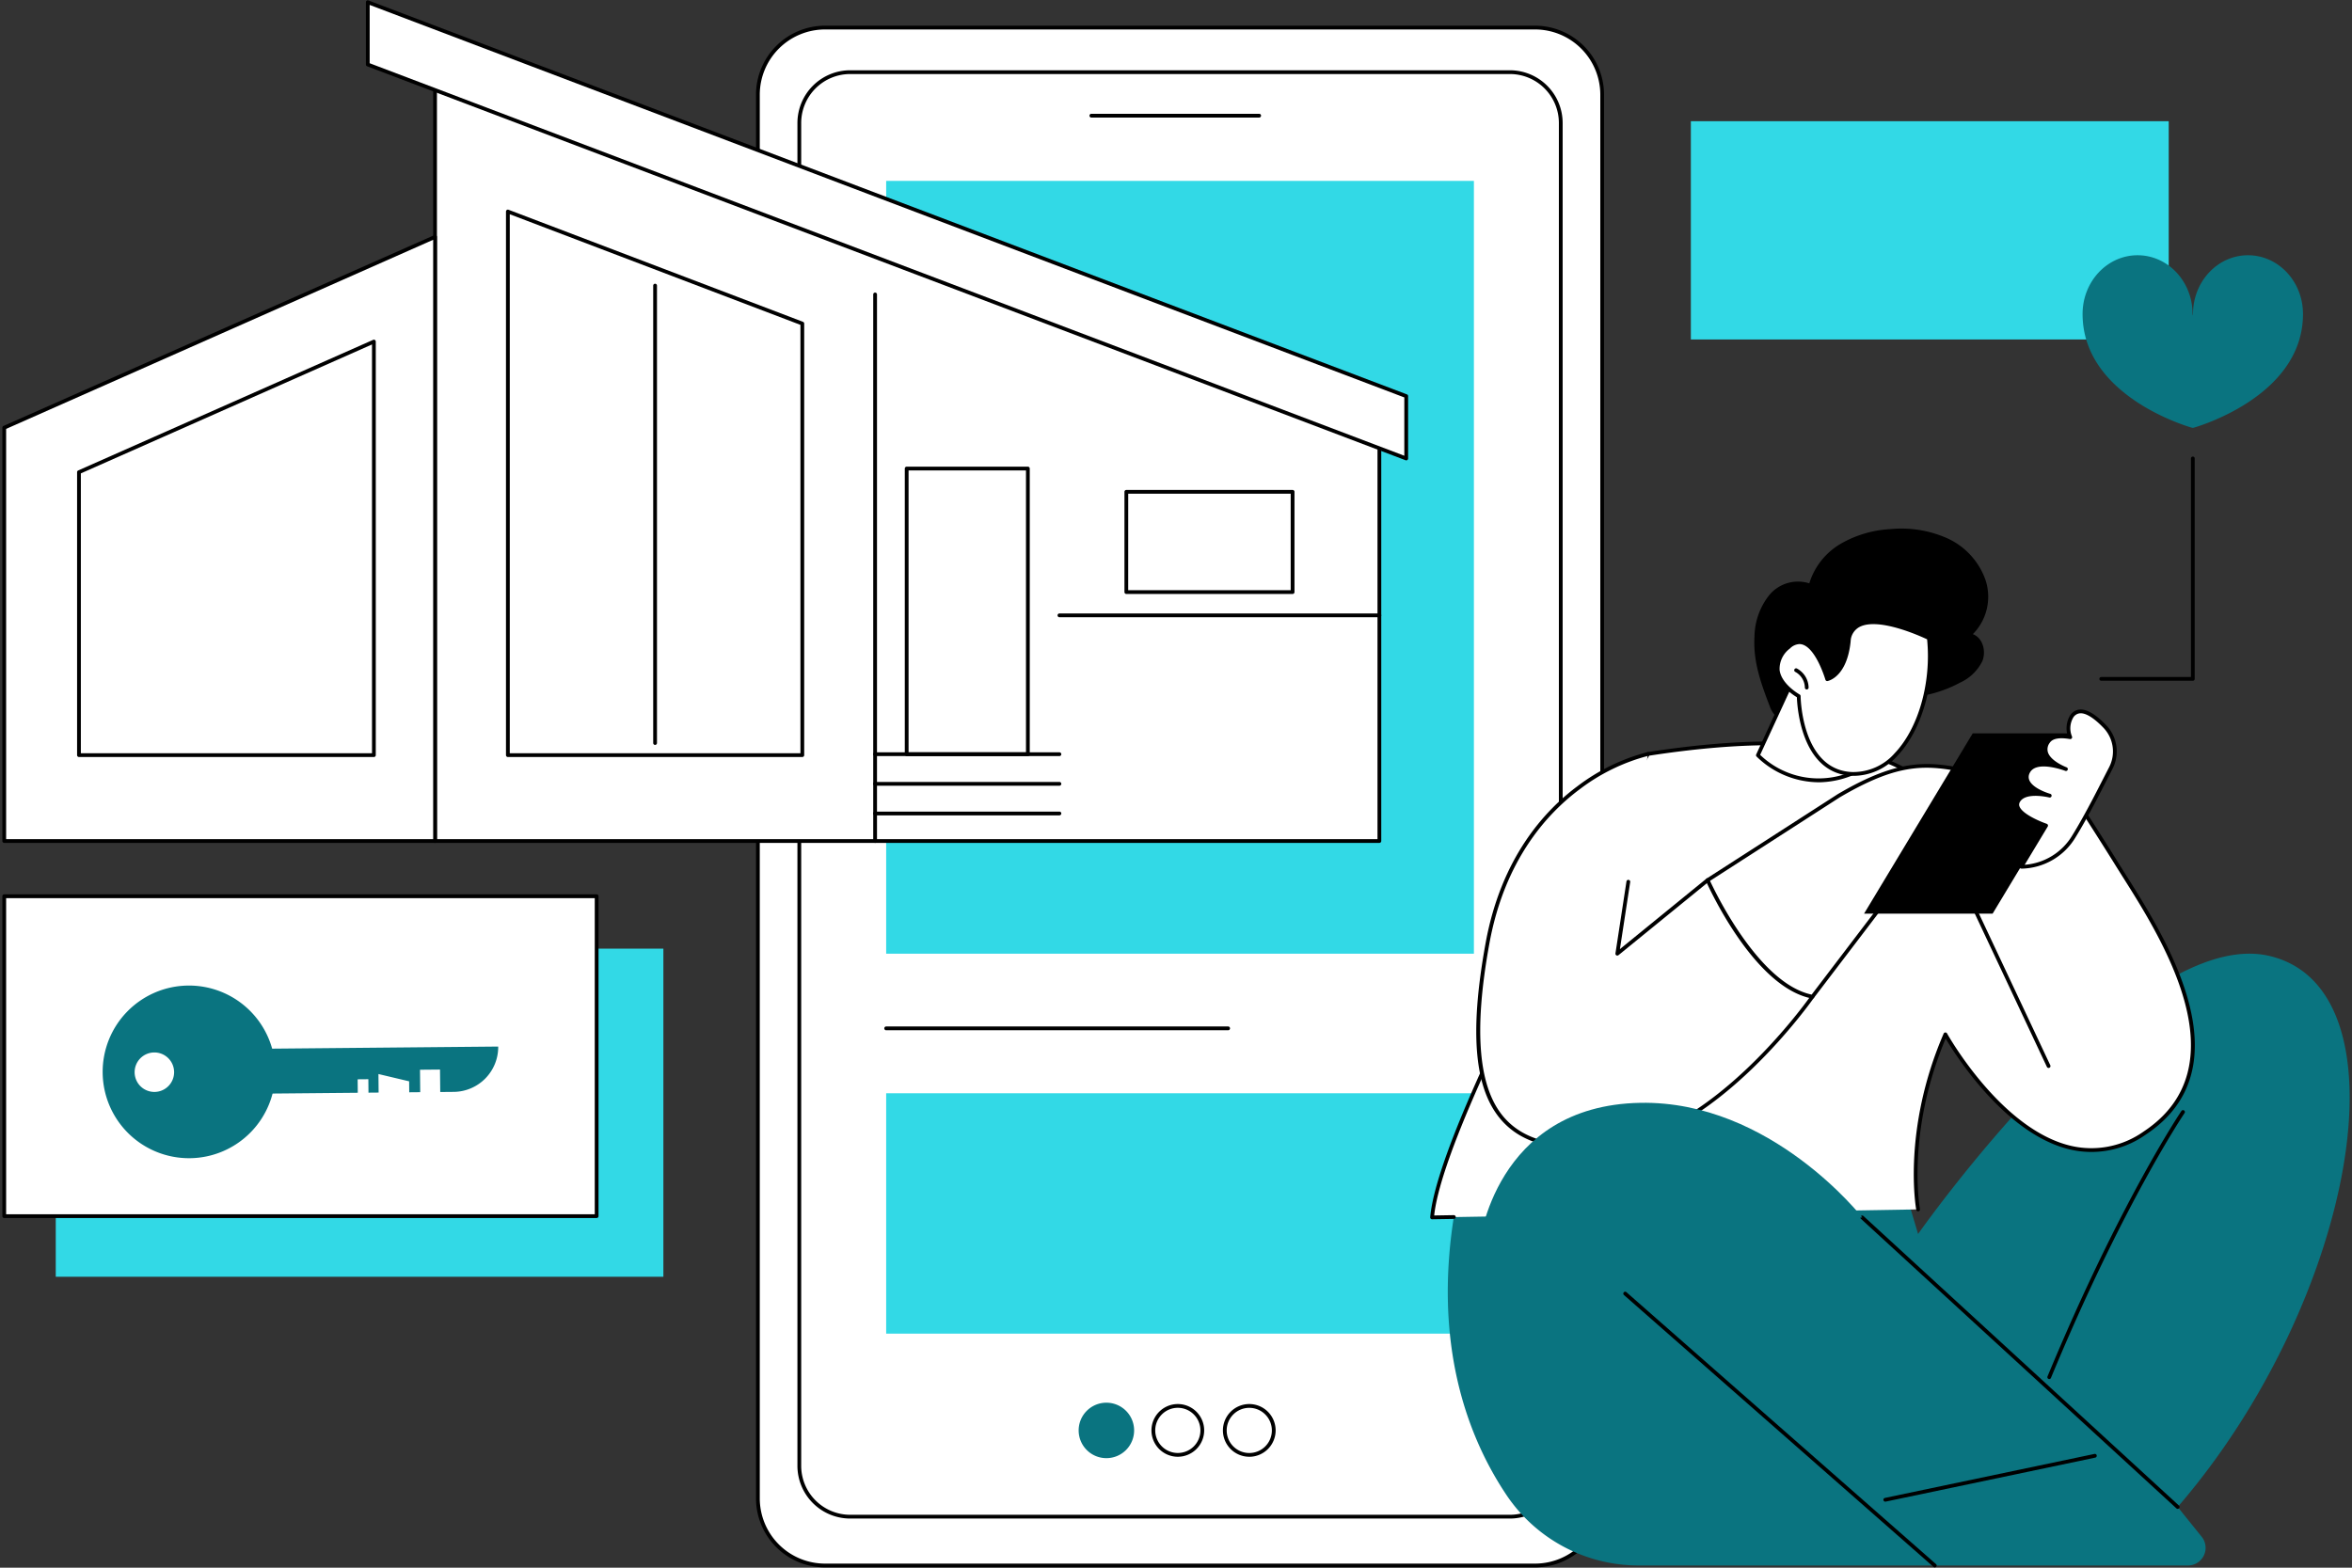 <?xml version="1.0" encoding="UTF-8"?> <svg xmlns="http://www.w3.org/2000/svg" xmlns:xlink="http://www.w3.org/1999/xlink" width="402" height="268" viewBox="0 0 402 268"><rect x="0" y="0" width="402" height="268" fill="#333333" stroke="none"/><defs><clipPath id="clip-path"><rect id="Rectangle_160" data-name="Rectangle 160" width="402" height="268" transform="translate(-0.31 0.006)" fill="none"></rect></clipPath></defs><g id="Groupe_105" data-name="Groupe 105" transform="translate(0.457 0.088)"><g id="Groupe_104" data-name="Groupe 104" transform="translate(-0.146 -0.093)" clip-path="url(#clip-path)"><path id="Tracé_1251" data-name="Tracé 1251" d="M412.526,277.384H533.89a11.5,11.5,0,0,0,11.47-11.47V25.944a11.5,11.5,0,0,0-11.47-11.47H412.526a11.5,11.5,0,0,0-11.47,11.47V265.914a11.5,11.5,0,0,0,11.47,11.47" transform="translate(-271.829 -9.754)" fill="#fff"></path><path id="Tracé_1252" data-name="Tracé 1252" d="M533.212,277.028H411.848a11.805,11.805,0,0,1-11.792-11.792V25.266a11.805,11.805,0,0,1,11.792-11.792H533.212A11.805,11.805,0,0,1,545,25.266V265.235a11.805,11.805,0,0,1-11.792,11.792M411.848,14.118A11.161,11.161,0,0,0,400.7,25.266V265.235a11.161,11.161,0,0,0,11.148,11.148H533.212a11.161,11.161,0,0,0,11.148-11.148V25.266a11.161,11.161,0,0,0-11.148-11.148Z" transform="translate(-271.151 -9.076)"></path><path id="Tracé_1253" data-name="Tracé 1253" d="M431.734,285.084H544.5a8.717,8.717,0,0,0,8.692-8.692V46.833a8.717,8.717,0,0,0-8.692-8.692H431.734a8.718,8.718,0,0,0-8.692,8.692V276.392a8.718,8.718,0,0,0,8.692,8.692" transform="translate(-286.736 -25.801)" fill="#fff"></path><path id="Tracé_1254" data-name="Tracé 1254" d="M543.819,284.729H431.056a9.024,9.024,0,0,1-9.014-9.014V46.156a9.024,9.024,0,0,1,9.014-9.014H543.819a9.024,9.024,0,0,1,9.014,9.014V275.715a9.024,9.024,0,0,1-9.014,9.014M431.056,37.786a8.38,8.38,0,0,0-8.37,8.37V275.715a8.38,8.38,0,0,0,8.37,8.37H543.819a8.379,8.379,0,0,0,8.37-8.37V46.156a8.379,8.379,0,0,0-8.37-8.37Z" transform="translate(-286.058 -25.124)"></path><path id="Tracé_1255" data-name="Tracé 1255" d="M606.071,60.889H577.392a.322.322,0,1,1,0-.644h28.679a.322.322,0,1,1,0,.644" transform="translate(-391.169 -40.788)"></path><rect id="Rectangle_156" data-name="Rectangle 156" width="100.455" height="132.113" transform="translate(151.152 30.928)" fill="#32d9e6"></rect><rect id="Rectangle_157" data-name="Rectangle 157" width="100.455" height="41.093" transform="translate(151.152 186.9)" fill="#32d9e6"></rect><path id="Tracé_1256" data-name="Tracé 1256" d="M652.39,754.3A4.505,4.505,0,1,1,656.9,749.8a4.511,4.511,0,0,1-4.505,4.505m0-8.367a3.861,3.861,0,1,0,3.862,3.862,3.866,3.866,0,0,0-3.862-3.862" transform="translate(-439.182 -505.26)"></path><path id="Tracé_1257" data-name="Tracé 1257" d="M614.473,754.3a4.505,4.505,0,1,1,4.505-4.505,4.51,4.51,0,0,1-4.505,4.505m0-8.367a3.861,3.861,0,1,0,3.862,3.862,3.866,3.866,0,0,0-3.862-3.862" transform="translate(-413.473 -505.26)"></path><path id="Tracé_1258" data-name="Tracé 1258" d="M571.323,749.306a4.74,4.74,0,1,1,4.74,4.74,4.74,4.74,0,0,1-4.74-4.74" transform="translate(-387.272 -504.767)" fill="#0a7480"></path><path id="Tracé_1259" data-name="Tracé 1259" d="M526.918,545.466H468.47a.322.322,0,0,1,0-.644h58.448a.322.322,0,0,1,0,.644" transform="translate(-317.318 -369.338)"></path><path id="Tracé_1260" data-name="Tracé 1260" d="M391.089,164.753h-161.4V31.023l161.4,60.91Z" transform="translate(-155.638 -20.975)" fill="#fff"></path><path id="Tracé_1261" data-name="Tracé 1261" d="M390.411,164.4H229.01a.322.322,0,0,1-.322-.322V30.345a.322.322,0,0,1,.435-.3l161.4,60.91a.322.322,0,0,1,.209.3v72.82a.322.322,0,0,1-.322.322m-161.079-.644H390.089V91.477L229.332,30.81Z" transform="translate(-154.961 -20.297)"></path><path id="Tracé_1262" data-name="Tracé 1262" d="M193.976,11.655,371.459,79V68.345L193.976,1Z" transform="translate(-131.426 -0.619)" fill="#fff"></path><path id="Tracé_1263" data-name="Tracé 1263" d="M370.781,78.643a.322.322,0,0,1-.114-.021L193.184,11.278a.322.322,0,0,1-.208-.3V.322a.322.322,0,0,1,.436-.3L370.9,67.365a.322.322,0,0,1,.208.3V78.321a.322.322,0,0,1-.322.322M193.62,10.755l176.839,67.1V67.888L193.62.788Z" transform="translate(-130.747 0.059)"></path><path id="Tracé_1264" data-name="Tracé 1264" d="M74.634,228.883H1V158.221l73.634-32.613Z" transform="translate(-0.585 -85.105)" fill="#fff"></path><path id="Tracé_1265" data-name="Tracé 1265" d="M73.956,228.527H.322A.322.322,0,0,1,0,228.205V157.543a.321.321,0,0,1,.192-.294l73.634-32.614a.322.322,0,0,1,.452.295V228.205a.322.322,0,0,1-.322.322M.644,227.883h72.99V125.424L.644,157.753Z" transform="translate(0.093 -84.427)"></path><path id="Tracé_1266" data-name="Tracé 1266" d="M91.074,251.884H40.667V203.512l50.407-22.326Z" transform="translate(-27.48 -122.788)" fill="#fff"></path><path id="Tracé_1267" data-name="Tracé 1267" d="M90.4,251.527H39.989a.322.322,0,0,1-.322-.322V202.834a.322.322,0,0,1,.192-.295l50.407-22.325a.322.322,0,0,1,.452.294v70.7a.322.322,0,0,1-.322.322m-50.085-.644H90.074V181l-49.763,22.04Z" transform="translate(-26.802 -122.11)"></path><path id="Tracé_1268" data-name="Tracé 1268" d="M462.6,249.247a.322.322,0,0,1-.322-.322V155.489a.322.322,0,0,1,.644,0v93.436a.322.322,0,0,1-.322.322" transform="translate(-313.339 -105.146)"></path><path id="Tracé_1269" data-name="Tracé 1269" d="M615.129,326.189H560.445a.322.322,0,1,1,0-.644h54.684a.322.322,0,0,1,0,.644" transform="translate(-379.678 -220.665)"></path><path id="Tracé_1270" data-name="Tracé 1270" d="M500.071,297.076H479.357a.322.322,0,0,1-.322-.322V247.926a.322.322,0,0,1,.322-.322h20.714a.322.322,0,0,1,.322.322v48.828a.322.322,0,0,1-.322.322m-20.392-.644h20.07V248.248h-20.07Z" transform="translate(-324.7 -167.82)"></path><path id="Tracé_1271" data-name="Tracé 1271" d="M494.106,399.9H462.6a.322.322,0,1,1,0-.644h31.5a.322.322,0,0,1,0,.644" transform="translate(-313.339 -270.64)"></path><path id="Tracé_1272" data-name="Tracé 1272" d="M494.106,415.636H462.6a.322.322,0,1,1,0-.644h31.5a.322.322,0,0,1,0,.644" transform="translate(-313.339 -281.311)"></path><path id="Tracé_1273" data-name="Tracé 1273" d="M494.106,431.376H462.6a.322.322,0,1,1,0-.644h31.5a.322.322,0,0,1,0,.644" transform="translate(-313.339 -291.983)"></path><path id="Tracé_1274" data-name="Tracé 1274" d="M624.376,277.744H595.958a.322.322,0,0,1-.322-.322V260.286a.322.322,0,0,1,.322-.322h28.418a.322.322,0,0,1,.322.322v17.136a.322.322,0,0,1-.322.322m-28.1-.644h27.774V260.608H596.28Z" transform="translate(-403.757 -176.2)"></path><path id="Tracé_1275" data-name="Tracé 1275" d="M317.984,204.708H267.66a.322.322,0,0,1-.322-.322V111.454a.322.322,0,0,1,.437-.3L318.1,130.31a.323.323,0,0,1,.207.3v73.774a.322.322,0,0,1-.322.322m-50-.644h49.68v-73.23l-49.68-18.912Z" transform="translate(-181.166 -75.29)"></path><path id="Tracé_1276" data-name="Tracé 1276" d="M345.806,229.317a.322.322,0,0,1-.322-.322V150.8a.322.322,0,1,1,.644,0v78.194a.322.322,0,0,1-.322.322" transform="translate(-234.15 -101.968)"></path><rect id="Rectangle_158" data-name="Rectangle 158" width="103.853" height="56.093" transform="translate(9.219 162.177)" fill="#32d9e6"></rect><rect id="Rectangle_159" data-name="Rectangle 159" width="101.251" height="54.687" transform="translate(0.415 153.222)" fill="#fff"></rect><path id="Tracé_1277" data-name="Tracé 1277" d="M101.573,530.013H.322A.322.322,0,0,1,0,529.691V475a.322.322,0,0,1,.322-.322H101.573a.322.322,0,0,1,.322.322v54.687a.322.322,0,0,1-.322.322M.644,529.369H101.251V475.326H.644Z" transform="translate(0.093 -321.782)"></path><path id="Tracé_1278" data-name="Tracé 1278" d="M165.3,559.417l-3.417.031.035,3.838-1.878.017-.017-1.875-5.245-1.245.029,3.169-1.733.016-.021-2.3-1.829.017.021,2.3-17.7.164-.071-7.676,41.775-.386a7.676,7.676,0,0,1-7.6,7.747l-2.309.021Z" transform="translate(-90.406 -376.569)" fill="#0a7480"></path><path id="Tracé_1279" data-name="Tracé 1279" d="M68.132,552.609a14.757,14.757,0,1,0-14.893-14.62,14.757,14.757,0,0,0,14.893,14.62M62.108,541.28a3.374,3.374,0,1,1,3.342-3.4,3.374,3.374,0,0,1-3.342,3.4" transform="translate(-36.003 -354.607)" fill="#0a7480"></path><path id="Tracé_1280" data-name="Tracé 1280" d="M892.028,600.763c30.256-35.045,40.032-88.612,15.6-94.219-22.895-5.253-59.971,47.55-59.971,47.55L846,548.521l-77.483,1.369c-3.966,23.166,2.269,39.111,8.806,48.853a27.2,27.2,0,0,0,22.59,12.022H893.78a3.018,3.018,0,0,0,2.35-4.912Z" transform="translate(-520.132 -343.136)" fill="#0a7480"></path><path id="Tracé_1281" data-name="Tracé 1281" d="M1085.872,635.182a.322.322,0,0,1-.3-.445c12.331-29.737,22.8-45.247,22.9-45.4a.322.322,0,0,1,.532.362c-.1.153-10.538,15.616-22.842,45.285a.322.322,0,0,1-.3.2" transform="translate(-735.926 -399.424)"></path><path id="Tracé_1282" data-name="Tracé 1282" d="M1040.519,695.373a.32.32,0,0,1-.218-.085L986.389,645.8a.322.322,0,1,1,.435-.474l53.912,49.487a.322.322,0,0,1-.218.559" transform="translate(-668.622 -437.425)"></path><path id="Tracé_1283" data-name="Tracé 1283" d="M913.671,732.76a.321.321,0,0,1-.212-.08L860.547,686.2a.322.322,0,1,1,.425-.484L913.884,732.2a.322.322,0,0,1-.213.564" transform="translate(-583.296 -464.809)"></path><path id="Tracé_1284" data-name="Tracé 1284" d="M998.83,779.919a.322.322,0,0,1-.066-.637l35.811-7.518a.322.322,0,1,1,.132.63l-35.81,7.519a.343.343,0,0,1-.067.007" transform="translate(-676.91 -523.203)"></path><path id="Tracé_1285" data-name="Tracé 1285" d="M795.828,396.288s-35.386,61.645-36.892,79.224L842,474.144s-2.528-13.285,4.664-29.929c0,0,15.946,28.868,34.057,16.888s1.57-35.865-4.4-45.454-9.851-15.351-9.851-15.351l-18.305,12.161s3.41-24.815-52.335-16.17" transform="translate(-514.477 -267.39)" fill="#fff"></path><path id="Tracé_1286" data-name="Tracé 1286" d="M758.259,475.19a.322.322,0,0,1-.321-.349c1.495-17.448,36.579-78.74,36.933-79.357a.322.322,0,0,1,.23-.158c30.274-4.694,43.01.591,48.363,5.853a13.714,13.714,0,0,1,4.386,10.007l17.763-11.8a.322.322,0,0,1,.445.089c.039.058,3.952,5.876,9.857,15.36.321.516.674,1.074,1.05,1.67,6.7,10.619,20.653,32.715,3.255,44.223a16.051,16.051,0,0,1-13.1,2.488c-10.889-2.675-19.351-16.014-21.086-18.927-6.757,16.081-4.417,29.022-4.392,29.153a.322.322,0,0,1-.633.12c-.026-.134-2.463-13.573,4.685-30.117a.321.321,0,0,1,.28-.194.318.318,0,0,1,.3.166c.09.162,9.1,16.251,21,19.174a15.433,15.433,0,0,0,12.594-2.4c16.872-11.161,3.15-32.9-3.444-43.342-.377-.6-.73-1.156-1.052-1.674-5.19-8.337-8.839-13.835-9.666-15.075l-18.039,11.983a.322.322,0,0,1-.5-.311A12.936,12.936,0,0,0,843,401.623c-5.244-5.141-17.766-10.294-47.646-5.685-1.837,3.214-34.866,61.237-36.739,78.6l3.353-.055h.005a.322.322,0,0,1,.005.644l-3.714.061Z" transform="translate(-513.799 -266.745)"></path><path id="Tracé_1287" data-name="Tracé 1287" d="M1053.583,497.6a.322.322,0,0,1-.291-.185l-15.163-32.24a.322.322,0,0,1,.583-.274l15.163,32.24a.322.322,0,0,1-.291.459" transform="translate(-703.752 -315.026)"></path><path id="Tracé_1288" data-name="Tracé 1288" d="M812.436,400.139s-22.344,4.519-27.418,32.334c-5.405,29.631,3.313,36.519,21.315,34.564s34.22-25.41,34.22-25.41l-17.915-19.92-15.432,12.575Z" transform="translate(-531.084 -271.241)" fill="#fff"></path><path id="Tracé_1289" data-name="Tracé 1289" d="M800.415,466.987c-6.215,0-10.561-1.516-13.477-4.651-4.862-5.226-5.8-14.949-2.942-30.6,2.64-14.472,10.015-22.561,15.737-26.8a33.763,33.763,0,0,1,11.934-5.793.322.322,0,0,1,.128.631,33.106,33.106,0,0,0-11.7,5.7c-5.619,4.168-12.862,12.129-15.461,26.378-2.777,15.221-1.867,25.049,2.78,30.044,3.526,3.791,9.3,5.108,18.184,4.143,16.755-1.82,32.182-22.746,33.843-25.067l-17.538-19.5L806.7,433.853a.322.322,0,0,1-.522-.3l1.883-12.3a.322.322,0,0,1,.637.1l-1.756,11.469,14.784-12.046a.323.323,0,0,1,.443.034l17.915,19.92a.322.322,0,0,1,.025.4c-.163.236-16.509,23.6-34.45,25.548a48.744,48.744,0,0,1-5.248.307" transform="translate(-530.379 -270.563)"></path><path id="Tracé_1290" data-name="Tracé 1290" d="M784.021,609.575s2.557-23.765,27.492-24.228c22.349-.415,37.956,19.6,37.956,19.6Z" transform="translate(-531.484 -396.81)" fill="#0a7480"></path><path id="Tracé_1291" data-name="Tracé 1291" d="M905.2,426s7.992,18.046,17.915,19.92l17.653-23.179,13.2-7.452s2.575-6.9-7.22-8.467c-6.006-.96-10.833-.133-19.133,4.747Z" transform="translate(-613.646 -275.536)" fill="#fff"></path><path id="Tracé_1292" data-name="Tracé 1292" d="M922.437,445.564a.343.343,0,0,1-.06-.005c-9.975-1.884-17.821-19.363-18.15-20.106a.322.322,0,0,1,.12-.4l22.412-14.43c8.825-5.189,13.779-5.685,19.358-4.794,3.5.559,5.858,1.851,7.017,3.841a6.343,6.343,0,0,1,.454,5.057.324.324,0,0,1-.144.168l-13.139,7.419-17.613,23.126a.322.322,0,0,1-.256.127m-17.506-20.122c1,2.16,8.444,17.558,17.372,19.445l17.531-23.019a.323.323,0,0,1,.1-.085l13.088-7.39a5.761,5.761,0,0,0-.446-4.408c-1.059-1.81-3.265-3-6.558-3.522-5.565-.89-10.228-.4-18.919,4.707Z" transform="translate(-612.967 -274.855)"></path><path id="Tracé_1293" data-name="Tracé 1293" d="M1010.22,420.022H988.246l18.566-30.812h21.973Z" transform="translate(-669.952 -263.831)"></path><path id="Tracé_1294" data-name="Tracé 1294" d="M1078.875,378.337a3.932,3.932,0,0,0-.272,3.585c-1.67-.285-3.12-.18-3.759.756-1.84,2.7,2.418,4.462,3.046,4.7-.657-.244-5.376-1.9-6.515.54-1.225,2.62,3.734,4,3.734,4s-4.4-1.106-5.439,1.008,4.809,4.105,4.809,4.105l-4.24,7.036a10.537,10.537,0,0,0,8.969-5.16c1.488-2.407,3.1-5.425,4.447-8.047l1.89-3.687a6.167,6.167,0,0,0-1.037-7.089c-1.881-1.955-4.245-3.642-5.633-1.748" transform="translate(-725.074 -255.897)" fill="#fff"></path><path id="Tracé_1295" data-name="Tracé 1295" d="M1069.674,403.714c-.081,0-.126,0-.131,0a.322.322,0,0,1-.259-.488l4.038-6.7c-1.062-.4-4.023-1.637-4.651-3.153a1.475,1.475,0,0,1,.031-1.263c.6-1.218,2.117-1.5,3.451-1.476a4.2,4.2,0,0,1-1.781-1.706,2.07,2.07,0,0,1,.032-1.814c.741-1.585,2.731-1.652,4.413-1.376a3.739,3.739,0,0,1-1.328-1.731,2.451,2.451,0,0,1,.41-2.182c.587-.861,1.778-1.188,3.545-.971a4.283,4.283,0,0,1,.491-3.379,2.153,2.153,0,0,1,1.629-.955c1.2-.076,2.714.818,4.5,2.67a6.487,6.487,0,0,1,1.092,7.459l-1.89,3.687c-1.69,3.3-3.191,6.018-4.459,8.07a10.988,10.988,0,0,1-9.129,5.314m2.317-12.443c-1.106,0-2.275.233-2.712,1.12a.843.843,0,0,0-.014.733c.531,1.285,3.528,2.548,4.637,2.926a.322.322,0,0,1,.172.471l-3.937,6.534a10.362,10.362,0,0,0,8.117-4.992c1.259-2.037,2.751-4.737,4.434-8.025l1.89-3.686a5.844,5.844,0,0,0-.983-6.719c-1.621-1.684-3-2.543-3.988-2.474a1.517,1.517,0,0,0-1.152.693h0a3.626,3.626,0,0,0-.235,3.268.322.322,0,0,1-.35.444c-1.792-.306-2.949-.1-3.439.621a1.818,1.818,0,0,0-.328,1.628c.464,1.491,2.942,2.486,3.223,2.594a.322.322,0,0,1-.228.6c-.518-.192-5.088-1.814-6.112.375a1.433,1.433,0,0,0-.03,1.272c.673,1.461,3.529,2.268,3.558,2.276a.322.322,0,0,1-.164.622,11.155,11.155,0,0,0-2.36-.282m6.2-13.611h0Z" transform="translate(-724.395 -255.22)"></path><path id="Tracé_1296" data-name="Tracé 1296" d="M930,298.878a11.671,11.671,0,0,1,2.533-7.008,6.369,6.369,0,0,1,6.835-2,11.885,11.885,0,0,1,5.368-6.764,18.952,18.952,0,0,1,8.4-2.5,19.321,19.321,0,0,1,9.776,1.542,12.33,12.33,0,0,1,6.58,7.168,9.11,9.11,0,0,1-2.17,9.24c1.7.63,2.3,2.908,1.63,4.591a7.855,7.855,0,0,1-3.823,3.7,21.615,21.615,0,0,1-8.51,2.51,53.731,53.731,0,0,0-6.352.444c-3.145.632-5.9,2.493-8.939,3.516-3.092,1.04-7.348,1.167-8.663-2.28-1.52-3.982-2.951-7.8-2.661-12.152" transform="translate(-630.436 -190.141)"></path><path id="Tracé_1297" data-name="Tracé 1297" d="M937.15,365.42l-5.256,11.393A14.623,14.623,0,0,0,947.834,380l6.177-8.485Z" transform="translate(-631.745 -247.701)" fill="#fff"></path><path id="Tracé_1298" data-name="Tracé 1298" d="M941.515,380.76a15.314,15.314,0,0,1-10.538-4.408.322.322,0,0,1-.054-.351l5.256-11.393a.322.322,0,0,1,.4-.168l16.861,6.1a.322.322,0,0,1,.151.492l-6.177,8.485a.322.322,0,0,1-.143.11,15.645,15.645,0,0,1-5.759,1.138m-9.914-4.691a14.4,14.4,0,0,0,15.35,2.988l5.869-8.062-16.18-5.849Z" transform="translate(-631.067 -247.023)"></path><path id="Tracé_1299" data-name="Tracé 1299" d="M950.819,339.937s-2.64-9.073-6.59-5.478c-5.1,4.644,1.721,8.379,1.721,8.379s.032,12.768,8.963,13.288,14.458-12.083,13.279-23.216c0,0-12.976-6.426-13.691.543-.608,5.924-3.682,6.484-3.682,6.484" transform="translate(-638.823 -223.827)" fill="#fff"></path><path id="Tracé_1300" data-name="Tracé 1300" d="M954.759,355.787q-.27,0-.543-.016c-8.523-.5-9.208-11.816-9.262-13.421-.691-.414-3.3-2.129-3.593-4.589-.173-1.45.491-2.869,1.973-4.217a2.8,2.8,0,0,1,2.71-.836c2.375.669,3.91,4.921,4.306,6.142.724-.311,2.687-1.563,3.153-6.108a3.547,3.547,0,0,1,1.792-2.943c3.755-2.073,12.013,1.971,12.362,2.145a.322.322,0,0,1,.177.255c.809,7.64-1.481,15.743-5.7,20.164a10.124,10.124,0,0,1-7.378,3.424m-9.366-22.525a2.452,2.452,0,0,0-1.626.759A4.342,4.342,0,0,0,942,337.682c.291,2.449,3.4,4.179,3.426,4.2a.322.322,0,0,1,.167.281c0,.125.136,12.471,8.659,12.968a9.392,9.392,0,0,0,7.417-3.209c4.061-4.258,6.278-12.064,5.542-19.474-1.166-.552-8.413-3.845-11.607-2.082a2.9,2.9,0,0,0-1.462,2.445c-.625,6.095-3.81,6.744-3.945,6.768a.319.319,0,0,1-.367-.227c-.015-.053-1.584-5.352-3.962-6.022a1.745,1.745,0,0,0-.476-.067" transform="translate(-638.145 -223.15)"></path><path id="Tracé_1301" data-name="Tracé 1301" d="M953.286,358.269a.322.322,0,0,1-.322-.32,3.111,3.111,0,0,0-1.653-2.691.322.322,0,0,1,.293-.573,3.768,3.768,0,0,1,2,3.26.322.322,0,0,1-.321.324Z" transform="translate(-644.791 -240.398)"></path><path id="Tracé_1302" data-name="Tracé 1302" d="M896.3,64.188V101.5h81.675V64.188Z" transform="translate(-607.612 -43.462)" fill="#32d9e6"></path><path id="Tracé_1303" data-name="Tracé 1303" d="M1132.522,135.35c-5.19,0-9.4,4.495-9.4,10.04a1.613,1.613,0,0,1-.036.252,1.633,1.633,0,0,1-.036-.252c0-5.545-4.208-10.04-9.4-10.04s-9.4,4.495-9.4,10.04c0,14.357,18.8,19.477,18.8,19.477l.036-.052.036.052s18.8-5.12,18.8-19.477c0-5.545-4.207-10.04-9.4-10.04" transform="translate(-748.609 -91.71)" fill="#0a7480"></path><path id="Tracé_1304" data-name="Tracé 1304" d="M1129.118,280.57h-15.646a.322.322,0,1,1,0-.644H1128.8V242.567a.322.322,0,0,1,.644,0v37.681a.322.322,0,0,1-.322.322" transform="translate(-754.639 -164.186)"></path></g></g></svg> 
